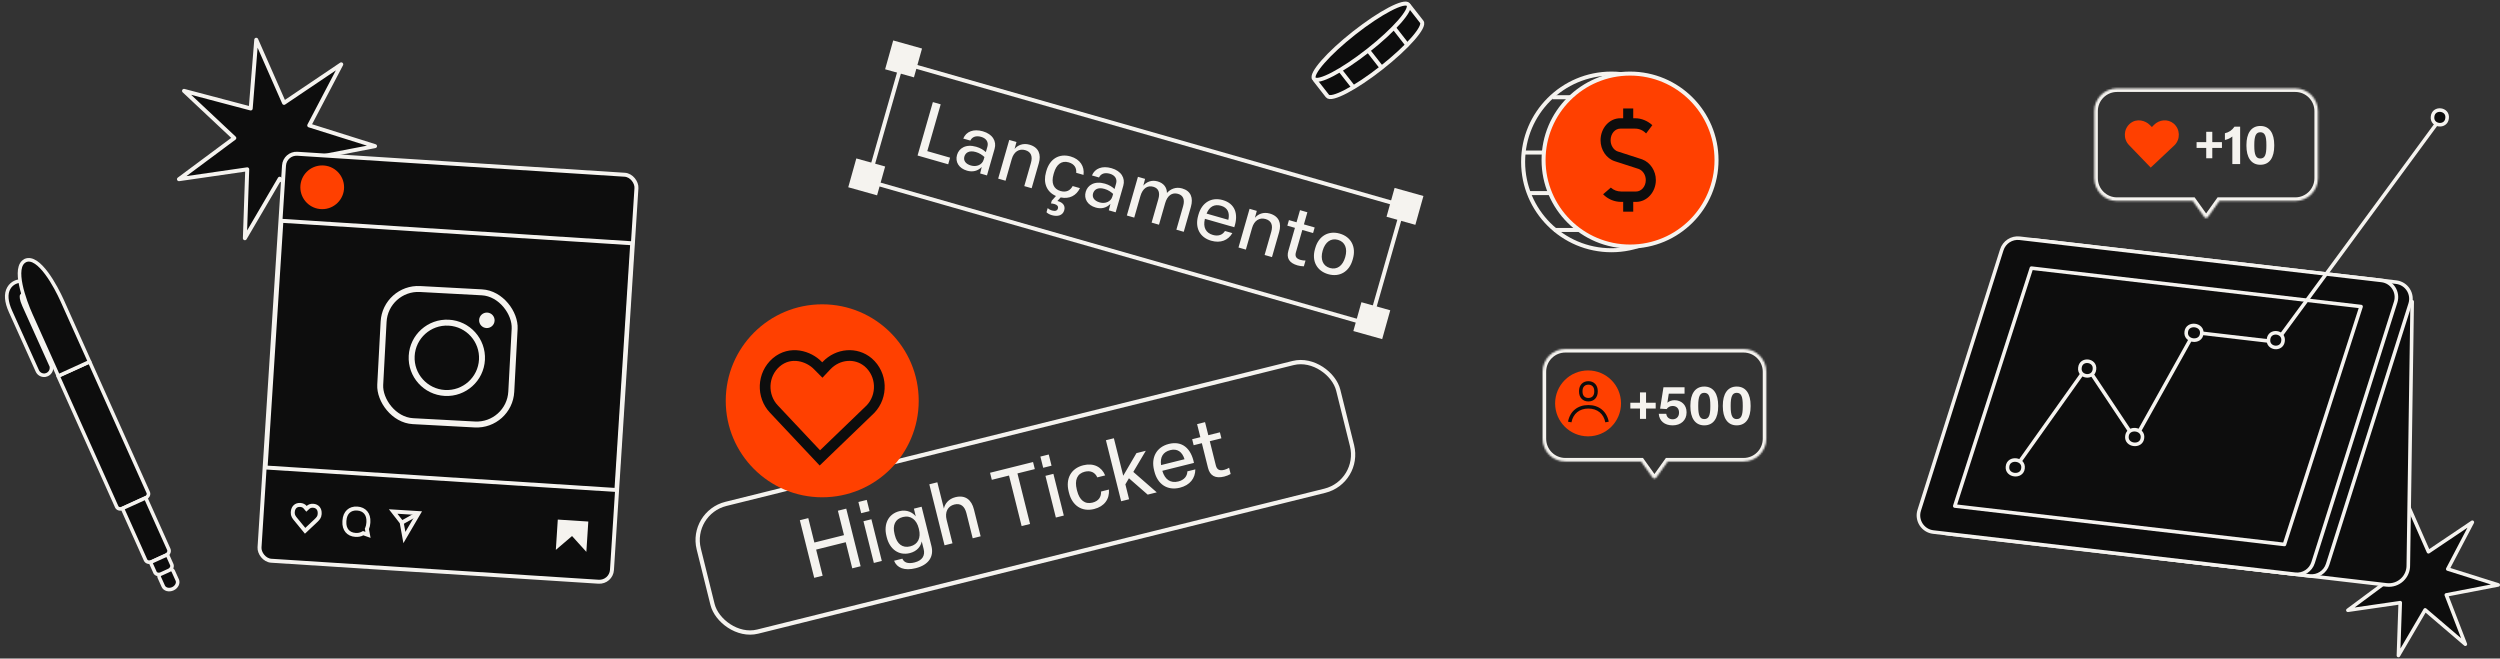 <svg width="1397" height="368" viewBox="0 0 1397 368" fill="none" xmlns="http://www.w3.org/2000/svg">
<rect x="0" y="0" width="1397" height="368" fill="#333333" stroke="none"/>
<mask id="path-1-inside-1_148_229" fill="white">
<path d="M1282.59 49.386C1289.61 49.386 1295.3 55.076 1295.3 62.096V99.576C1295.3 106.596 1289.61 112.287 1282.59 112.287H1240.21L1233.81 121.261C1233.31 121.971 1232.25 121.971 1231.74 121.261L1225.34 112.287H1182.99C1175.97 112.287 1170.28 106.596 1170.28 99.576V62.096C1170.28 55.076 1175.97 49.386 1182.99 49.386H1282.59Z"/>
</mask>
<path d="M1282.59 49.386L1282.59 47.386H1282.59V49.386ZM1295.3 62.096L1297.3 62.096L1297.3 62.096L1295.3 62.096ZM1282.59 112.287L1282.59 114.287L1282.59 114.287L1282.59 112.287ZM1240.21 112.287V110.287H1239.18L1238.59 111.126L1240.21 112.287ZM1233.81 121.261L1232.19 120.099L1232.19 120.099L1233.81 121.261ZM1231.74 121.261L1233.37 120.099L1233.37 120.099L1231.74 121.261ZM1225.34 112.287L1226.97 111.126L1226.37 110.287H1225.34V112.287ZM1170.28 62.096L1168.28 62.096V62.096H1170.28ZM1182.99 49.386L1182.99 47.386L1182.99 47.386L1182.99 49.386ZM1282.59 49.386L1282.59 51.386C1288.51 51.386 1293.3 56.181 1293.3 62.096L1295.3 62.096L1297.3 62.096C1297.3 53.971 1290.72 47.386 1282.59 47.386L1282.59 49.386ZM1295.3 62.096H1293.3V99.576H1295.3H1297.3V62.096H1295.3ZM1295.3 99.576H1293.3C1293.3 105.491 1288.51 110.287 1282.59 110.287L1282.59 112.287L1282.59 114.287C1290.72 114.287 1297.3 107.7 1297.3 99.576H1295.3ZM1282.59 112.287V110.287H1240.21V112.287V114.287H1282.59V112.287ZM1240.21 112.287L1238.59 111.126L1232.19 120.099L1233.81 121.261L1235.44 122.422L1241.84 113.448L1240.21 112.287ZM1233.81 121.261L1232.19 120.099C1232.48 119.692 1233.08 119.692 1233.37 120.099L1231.74 121.261L1230.11 122.422C1231.42 124.251 1234.14 124.251 1235.44 122.422L1233.81 121.261ZM1231.74 121.261L1233.37 120.099L1226.97 111.126L1225.34 112.287L1223.71 113.448L1230.11 122.422L1231.74 121.261ZM1225.34 112.287V110.287H1182.99V112.287V114.287H1225.34V112.287ZM1182.99 112.287V110.287C1177.07 110.287 1172.28 105.491 1172.28 99.576H1170.28H1168.28C1168.28 107.7 1174.86 114.287 1182.99 114.287V112.287ZM1170.28 99.576H1172.28V62.096H1170.28H1168.28V99.576H1170.28ZM1170.28 62.096L1172.28 62.096C1172.28 56.181 1177.07 51.386 1182.99 51.386L1182.99 49.386L1182.99 47.386C1174.86 47.386 1168.28 53.972 1168.28 62.096L1170.28 62.096ZM1182.99 49.386V51.386H1282.59V49.386V47.386H1182.99V49.386Z" fill="#F5F3EF" mask="url(#path-1-inside-1_148_229)"/>
<path d="M1215.19 81.076C1218.49 77.714 1218.31 72.148 1214.61 69.017C1211.37 66.35 1206.6 66.756 1203.6 69.829L1202.48 70.988L1201.3 69.829C1198.89 67.394 1194.06 65.886 1190.29 69.017C1186.58 72.148 1186.4 77.714 1189.7 81.076L1201.82 93.649L1215.19 81.076Z" fill="#FF4000"/>
<path d="M1232.84 88.452V82.677H1227.45V79.436H1232.84V73.661H1236.23V79.436H1241.62V82.677H1236.23V88.452H1232.84ZM1247.43 76.284C1246.25 77.226 1244.9 77.874 1243.28 78.228V74.457C1245.49 73.956 1247.26 72.777 1248.64 70.774H1251.79V91.693H1247.43V76.284ZM1263.06 92.076C1257.82 92.076 1255.31 87.745 1255.31 81.528V80.939C1255.31 74.722 1257.82 70.391 1263.06 70.391C1268.42 70.391 1270.84 74.751 1270.84 80.939V81.528C1270.84 87.774 1268.42 92.076 1263.06 92.076ZM1263.06 88.57C1265.62 88.57 1266.45 86.448 1266.45 81.587V80.909C1266.45 75.989 1265.62 73.897 1263.06 73.897C1260.61 73.897 1259.7 76.018 1259.7 80.909V81.587C1259.7 86.478 1260.61 88.57 1263.06 88.57Z" fill="#F5F3EF"/>
<mask id="path-5-inside-2_148_229" fill="white">
<path d="M974.316 195C981.336 195 987.026 200.69 987.026 207.71V245.19C987.026 252.21 981.336 257.901 974.316 257.901H931.938L925.538 266.875C925.031 267.586 923.975 267.586 923.468 266.875L917.067 257.901H874.711C867.691 257.901 862 252.21 862 245.19V207.71C862 200.69 867.69 195 874.71 195H974.316Z"/>
</mask>
<path d="M974.316 195L974.316 193H974.316V195ZM987.026 207.71L989.026 207.71L989.026 207.71L987.026 207.71ZM974.316 257.901L974.316 259.901L974.316 259.901L974.316 257.901ZM931.938 257.901V255.901H930.908L930.31 256.74L931.938 257.901ZM925.538 266.875L923.91 265.714L923.91 265.714L925.538 266.875ZM923.468 266.875L925.096 265.714L925.096 265.714L923.468 266.875ZM917.067 257.901L918.696 256.74L918.097 255.901H917.067V257.901ZM862 207.71L860 207.71V207.71H862ZM874.71 195L874.71 193L874.71 193L874.71 195ZM974.316 195L974.316 197C980.231 197 985.026 201.795 985.026 207.71L987.026 207.71L989.026 207.71C989.026 199.586 982.441 193 974.316 193L974.316 195ZM987.026 207.71H985.026V245.19H987.026H989.026V207.71H987.026ZM987.026 245.19H985.026C985.026 251.106 980.231 255.901 974.316 255.901L974.316 257.901L974.316 259.901C982.441 259.901 989.026 253.315 989.026 245.19H987.026ZM974.316 257.901V255.901H931.938V257.901V259.901H974.316V257.901ZM931.938 257.901L930.31 256.74L923.91 265.714L925.538 266.875L927.166 268.036L933.567 259.063L931.938 257.901ZM925.538 266.875L923.91 265.714C924.2 265.306 924.805 265.306 925.096 265.714L923.468 266.875L921.839 268.036C923.144 269.865 925.862 269.865 927.166 268.036L925.538 266.875ZM923.468 266.875L925.096 265.714L918.696 256.74L917.067 257.901L915.439 259.063L921.84 268.036L923.468 266.875ZM917.067 257.901V255.901H874.711V257.901V259.901H917.067V257.901ZM874.711 257.901V255.901C868.796 255.901 864 251.106 864 245.19H862H860C860 253.315 866.587 259.901 874.711 259.901V257.901ZM862 245.19H864V207.71H862H860V245.19H862ZM862 207.71L864 207.71C864 201.795 868.795 197 874.71 197L874.71 195L874.71 193C866.586 193 860 199.586 860 207.71L862 207.71ZM874.71 195V197H974.316V195V193H874.71V195Z" fill="#F5F3EF" mask="url(#path-5-inside-2_148_229)"/>
<path d="M916.423 234.066V228.291H911.031V225.05H916.423V219.276H919.811V225.05H925.203V228.291H919.811V234.066H916.423ZM934.672 237.69C930.134 237.69 927.217 235.215 926.923 231.238H931.106C931.342 233.241 932.815 234.302 934.672 234.302C936.793 234.302 938.237 232.829 938.237 230.707V230.413C938.237 228.232 936.793 226.848 934.672 226.848C933.169 226.848 931.961 227.614 931.342 228.586L927.659 228.35L929.545 216.388H941.33V219.983H932.521L931.725 225.021C932.727 224.137 934.2 223.636 935.762 223.636C939.533 223.636 942.45 226.288 942.45 230.265V230.56C942.45 234.832 939.268 237.69 934.672 237.69ZM952.335 237.69C947.091 237.69 944.586 233.359 944.586 227.142V226.553C944.586 220.336 947.091 216.005 952.335 216.005C957.698 216.005 960.113 220.366 960.113 226.553V227.142C960.113 233.389 957.698 237.69 952.335 237.69ZM952.335 234.184C954.898 234.184 955.723 232.063 955.723 227.201V226.524C955.723 221.603 954.898 219.511 952.335 219.511C949.89 219.511 948.976 221.633 948.976 226.524V227.201C948.976 232.092 949.89 234.184 952.335 234.184ZM970.462 237.69C965.218 237.69 962.713 233.359 962.713 227.142V226.553C962.713 220.336 965.218 216.005 970.462 216.005C975.824 216.005 978.24 220.366 978.24 226.553V227.142C978.24 233.389 975.824 237.69 970.462 237.69ZM970.462 234.184C973.025 234.184 973.85 232.063 973.85 227.201V226.524C973.85 221.603 973.025 219.511 970.462 219.511C968.017 219.511 967.103 221.633 967.103 226.524V227.201C967.103 232.092 968.017 234.184 970.462 234.184Z" fill="#F5F3EF"/>
<rect x="385.45" y="286.586" width="368.204" height="73.539" rx="20.809" transform="rotate(-13.947 385.45 286.586)" stroke="#F5F3EF" stroke-width="2.394"/>
<circle cx="459.462" cy="223.969" r="53.916" fill="#FF4000"/>
<circle cx="887.416" cy="225.416" r="18.416" fill="#FF4000"/>
<path d="M486.42 228.632C493.393 221.345 493.02 209.283 485.175 202.499C478.326 196.719 468.24 197.599 461.89 204.258L459.524 206.77L457.033 204.258C451.928 198.981 441.717 195.714 433.748 202.499C425.903 209.283 425.53 221.345 432.503 228.632L458.132 255.878L486.42 228.632Z" stroke="#0D0D0D" stroke-width="5.985"/>
<path d="M28.385 203.911L13.411 170.689C11.815 167.156 11.968 165.63 12.063 165.229C12.526 165.01 12.806 164.499 12.752 163.975C13.022 163.921 13.318 163.76 13.499 163.52C13.701 163.251 13.811 162.927 13.772 162.603L13.274 158.09C13.234 157.767 13.073 157.472 12.799 157.247C12.529 157.046 12.204 156.936 11.881 156.976L10.642 157.122C10.022 157.195 6.779 157.742 4.918 161.003C3.097 164.186 3.42 168.584 5.883 174.047L20.857 207.269C21.552 208.829 23.167 209.797 24.996 209.686L25.459 209.593C25.753 209.534 26.063 209.447 26.343 209.314C27.345 208.859 28.119 208.046 28.522 207.002C28.897 205.963 28.879 204.853 28.424 203.853L28.385 203.911Z" fill="#0D0D0D" stroke="#F5F3EF" stroke-width="2" stroke-linecap="round" stroke-linejoin="round"/>
<path d="M99.007 324.04L96.818 319.181C96.593 318.695 96.141 318.327 95.572 318.164C94.982 318.002 94.338 318.08 93.73 318.355L90.475 319.843C89.246 320.42 88.585 321.691 89.045 322.715L91.235 327.574C91.611 328.437 92.392 329.042 93.388 329.323C93.978 329.484 94.592 329.511 95.21 329.413C95.673 329.32 96.138 329.227 96.577 329.012C97.628 328.548 98.431 327.754 98.904 326.822C99.378 325.891 99.408 324.895 99.032 324.035L99.007 324.04Z" fill="#0D0D0D" stroke="#F5F3EF" stroke-width="2" stroke-linecap="round" stroke-linejoin="round"/>
<path d="M65.225 283.22L32.453 210.145L50.069 202.134L82.841 275.209C83.311 276.28 82.666 277.627 81.362 278.216L68.447 284.096C67.144 284.687 65.719 284.285 65.225 283.22Z" fill="#0D0D0D" stroke="#F5F3EF" stroke-width="2" stroke-linecap="round" stroke-linejoin="round"/>
<path d="M81.326 312.937L68.4 284.12L81.409 278.196L94.335 307.013C94.848 308.177 94.125 309.642 92.708 310.304L84.842 313.879C83.421 314.519 81.839 314.098 81.326 312.934L81.326 312.937Z" fill="#0D0D0D" stroke="#F5F3EF" stroke-width="2" stroke-linecap="round" stroke-linejoin="round"/>
<path d="M86.574 319.762L84.096 314.226L93.496 309.937L95.974 315.473C96.487 316.636 95.763 318.101 94.347 318.763L90.065 320.711C88.644 321.352 87.063 320.933 86.549 319.767L86.574 319.762Z" fill="#0D0D0D" stroke="#F5F3EF" stroke-width="2" stroke-linecap="round" stroke-linejoin="round"/>
<path d="M32.589 210.083C32.589 210.083 20.534 183.196 17.239 175.873C13.939 168.523 6.619 149.055 14.249 145.575L14.102 145.605C21.742 142.174 31.414 160.567 34.713 167.914C38.013 175.264 50.063 202.123 50.063 202.123L32.589 210.079L32.589 210.083Z" fill="#0D0D0D" stroke="#F5F3EF" stroke-width="2" stroke-linecap="round" stroke-linejoin="round"/>
<path d="M454.981 322.891L446.949 290.701L451.665 289.524L455.07 303.171L471.618 299.042L468.213 285.395L472.883 284.23L480.915 316.42L476.245 317.585L472.602 302.987L456.054 307.116L459.697 321.715L454.981 322.891ZM488.313 314.574L482.498 291.271L486.941 290.162L492.756 313.466L488.313 314.574ZM481.231 286.771L479.669 280.514L484.339 279.349L485.9 285.605L481.231 286.771ZM511.677 317.51C505.375 319.082 501.183 317.335 499.609 313.345L504.234 312.191C505.219 314.402 507.44 315.196 511.067 314.291C515.465 313.194 517.03 310.395 516.147 306.859L515.073 302.551C514.516 305.339 512.452 308.07 508.417 309.076C502.115 310.649 497.142 306.737 495.535 300.299L495.343 299.528C493.691 292.908 496.357 287.186 502.569 285.636C506.83 284.573 510.093 286.456 511.724 288.553L510.695 284.235L515.002 283.16L520.5 305.195C521.948 310.998 518.977 315.689 511.677 317.51ZM508.634 305.314C513.032 304.217 514.711 300.523 513.501 295.671L513.387 295.218C512.2 290.458 508.937 287.804 504.539 288.901C500.187 289.987 498.666 293.545 499.865 298.351L500.058 299.122C501.257 303.928 504.282 306.4 508.634 305.314ZM527.807 304.72L519.299 270.626L523.788 269.506L527.453 284.195C527.976 281.464 530.096 278.768 533.859 277.829C539.481 276.426 542.914 279.374 544.226 284.634L547.982 299.686L543.539 300.795L540.055 286.83C539.07 282.886 536.827 281.038 533.291 281.92C529.573 282.848 527.894 286.156 528.98 290.509L532.25 303.611L527.807 304.72ZM570.883 293.972L563.835 265.726L554.223 268.124L553.239 264.18L577.269 258.184L578.253 262.129L568.55 264.549L575.598 292.795L570.883 293.972ZM590.014 289.198L584.199 265.894L588.642 264.786L594.457 288.09L590.014 289.198ZM582.932 261.394L581.371 255.138L586.041 253.973L587.602 260.229L582.932 261.394ZM611.41 284.438C604.473 286.168 599.114 282.449 597.35 275.376L597.169 274.65C595.393 267.532 598.421 261.72 605.358 259.989C611.116 258.552 615.66 260.934 617.561 265.661L613.164 266.758C611.975 264.117 609.607 262.733 606.161 263.593C601.854 264.668 600.413 268.351 601.703 273.519L601.884 274.245C603.184 279.458 606.209 281.93 610.471 280.867C614.008 279.985 615.391 277.617 615.279 274.659L619.677 273.561C620.083 278.854 617.168 283.001 611.41 284.438ZM626.497 280.095L617.99 246.001L622.433 244.892L627.66 265.838L635.055 253.205L640.269 251.904L633.293 263.71L646.401 275.129L641.323 276.396L630.855 267.257L628.859 270.644L630.94 278.987L626.497 280.095ZM659.287 272.54C652.259 274.293 646.844 270.539 645.079 263.467L644.898 262.741C643.122 255.623 646.241 249.788 653.178 248.057C660.477 246.236 665.519 250.42 667.192 258.671L649.51 263.083L649.544 263.219C650.993 268.059 654.154 270.112 658.416 269.049C661.816 268.2 663.438 266.014 663.507 263.396L667.95 262.287C667.937 267.251 664.954 271.126 659.287 272.54ZM661.912 256.618C660.622 252.412 657.846 250.552 653.992 251.514C649.912 252.532 648.177 255.421 648.809 259.887L661.912 256.618ZM684.096 266.301C679.154 267.534 676.14 265.878 675.043 261.48L671.593 247.652L667.013 248.795L666.176 245.44L670.755 244.297L668.934 236.998L673.377 235.889L675.199 243.189L681.682 241.571L682.519 244.926L676.036 246.544L679.384 259.964C679.973 262.321 681.264 263.251 684.12 262.539C685.073 262.301 686.07 261.859 686.818 261.384L687.689 264.875C686.68 265.464 685.275 266.007 684.096 266.301Z" fill="#F5F3EF"/>
<path d="M1355.17 340.796L1340.24 366.292L1341.25 336.772L1312 341.011L1335.72 323.387L1314.18 303.176L1342.75 310.731L1345.12 281.292L1357.02 308.329L1381.54 291.824L1367.81 317.978L1396 326.846L1366.99 332.43L1377.63 359.99L1355.17 340.796Z" fill="#0D0D0D" stroke="#F5F3EF" stroke-width="2" stroke-linecap="round" stroke-linejoin="round"/>
<path d="M1200.41 311.31L1333.67 326.844C1340.24 327.61 1345.96 322.346 1345.77 315.713L1347.93 168.591L1225.32 154.299L1200.41 311.31Z" fill="#0D0D0D" stroke="#F5F3EF" stroke-width="2" stroke-linecap="round" stroke-linejoin="round"/>
<path d="M1080.59 286.103L1126.72 140.562C1128.07 136.277 1132.27 133.56 1136.72 134.079L1338.97 157.656C1344.82 158.337 1348.58 164.188 1346.8 169.809L1300.68 315.35C1299.32 319.635 1295.12 322.352 1290.67 321.833L1088.42 298.256C1082.58 297.575 1078.81 291.724 1080.59 286.103Z" fill="#0D0D0D" stroke="#F5F3EF" stroke-width="2" stroke-linecap="round" stroke-linejoin="round"/>
<path d="M1072.46 285.156L1118.59 139.615C1119.95 135.33 1124.15 132.613 1128.6 133.132L1330.85 156.709C1336.69 157.39 1340.46 163.241 1338.68 168.861L1292.55 314.403C1291.2 318.687 1287 321.405 1282.55 320.886L1080.3 297.309C1074.45 296.628 1070.69 290.777 1072.46 285.156Z" fill="#0D0D0D" stroke="#F5F3EF" stroke-width="2" stroke-linecap="round" stroke-linejoin="round"/>
<path d="M1135.15 149.834L1319.36 171.308L1276.54 304.248L1092.33 282.773L1135.15 149.834Z" fill="#0D0D0D" stroke="#F5F3EF" stroke-width="2" stroke-linecap="round" stroke-linejoin="round"/>
<path d="M1362.06 68.462L1271.94 191.057L1226.21 185.727L1193 245.269L1166.21 205.036L1126.1 261.433" stroke="#F5F3EF" stroke-width="2" stroke-linecap="round" stroke-linejoin="round"/>
<path d="M1359.32 65.127C1359.88 59.698 1368.16 60.663 1367.44 66.074C1366.89 71.507 1358.61 70.542 1359.32 65.127Z" fill="#0D0D0D" stroke="#F5F3EF" stroke-width="2" stroke-linecap="round" stroke-linejoin="round"/>
<path d="M1267.65 189.591C1268.2 184.162 1276.48 185.126 1275.77 190.537C1275.21 195.971 1266.93 195.006 1267.65 189.591Z" fill="#0D0D0D" stroke="#F5F3EF" stroke-width="2" stroke-linecap="round" stroke-linejoin="round"/>
<path d="M1221.67 185.472C1222.22 180.038 1231.05 181.067 1230.33 186.482C1229.78 191.912 1220.95 190.882 1221.67 185.472Z" fill="#0D0D0D" stroke="#F5F3EF" stroke-width="2" stroke-linecap="round" stroke-linejoin="round"/>
<path d="M1188.54 243.706C1189.09 238.276 1197.91 239.305 1197.2 244.715C1196.64 250.149 1187.82 249.12 1188.54 243.706Z" fill="#0D0D0D" stroke="#F5F3EF" stroke-width="2" stroke-linecap="round" stroke-linejoin="round"/>
<path d="M1162.26 205.473C1162.81 200.043 1171.09 201.008 1170.38 206.419C1169.82 211.848 1161.55 210.884 1162.26 205.473Z" fill="#0D0D0D" stroke="#F5F3EF" stroke-width="2" stroke-linecap="round" stroke-linejoin="round"/>
<path d="M1121.8 260.654C1122.35 255.225 1131.18 256.254 1130.46 261.664C1129.91 267.098 1121.08 266.069 1121.8 260.654Z" fill="#0D0D0D" stroke="#F5F3EF" stroke-width="2" stroke-linecap="round" stroke-linejoin="round"/>
<path d="M156.298 99.855L136.83 133.133L138.154 94.61L100 100.139L130.939 77.145L102.829 50.772L140.097 60.626L143.193 22.206L158.723 57.488L190.694 35.947L172.791 70.085L209.569 81.66L171.716 88.943L185.595 124.913L156.298 99.855Z" fill="#0D0D0D" stroke="#F5F3EF" stroke-width="2.215" stroke-linecap="round" stroke-linejoin="round"/>
<rect x="159.154" y="85.469" width="197.345" height="227.89" rx="7.038" transform="rotate(3.668 159.154 85.469)" fill="#0D0D0D" stroke="#F5F3EF" stroke-width="2.215"/>
<rect x="157.25" y="123.381" width="196.441" height="138.146" transform="rotate(3.668 157.25 123.381)" stroke="#F5F3EF" stroke-width="2.215"/>
<circle cx="180.053" cy="104.656" r="12.218" fill="#FF4000"/>
<path d="M327.57 292.47L326.717 305.694L320.482 298.799L319.76 298.001L318.941 298.7L311.871 304.735L312.725 291.512L327.57 292.47Z" fill="#F5F3EF" stroke="#F5F3EF" stroke-width="2.215"/>
<path d="M219.692 285.829L233.962 286.718L225.972 300.378L224.437 291.918L219.692 285.829Z" stroke="#F5F3EF" stroke-width="2.215"/>
<path d="M224.37 292.115L233.692 286.916" stroke="#F5F3EF" stroke-width="2.215"/>
<path d="M199.614 284.173C201.716 284.309 203.319 285.125 204.369 286.378C205.423 287.635 206.006 289.439 205.86 291.7L205.825 292.248C205.752 293.378 205.513 294.371 205.145 295.217L205.01 295.529L205.073 295.863L205.637 298.885L203.396 298.095L202.934 297.932L202.503 298.165C201.46 298.725 200.17 299.005 198.663 298.908C196.559 298.772 194.965 297.956 193.924 296.707C192.877 295.45 192.3 293.648 192.446 291.384L192.482 290.836C192.628 288.571 193.433 286.857 194.632 285.746C195.826 284.641 197.512 284.037 199.614 284.173Z" stroke="#F5F3EF" stroke-width="2.215"/>
<path d="M174.998 282.62C176.22 282.699 177.146 283.188 177.753 283.914C178.363 284.645 178.723 285.704 178.637 287.043L178.615 287.376C178.515 288.928 177.714 289.785 176.459 291.004L170.497 296.61L165.371 290.362L165.357 290.347C164.319 289.127 163.489 288.003 163.592 286.406L163.613 286.073C163.7 284.731 164.191 283.727 164.886 283.081C165.576 282.441 166.551 282.074 167.772 282.153C168.99 282.232 169.913 282.718 170.52 283.439L171.266 284.327L172.118 283.541C172.808 282.904 173.781 282.541 174.998 282.62Z" stroke="#F5F3EF" stroke-width="2.215"/>
<rect x="215.396" y="160.464" width="73.33" height="73.948" rx="19.356" transform="rotate(3.071 215.396 160.464)" stroke="#F5F3EF" stroke-width="3.323"/>
<circle cx="249.686" cy="199.95" r="19.666" transform="rotate(3.071 249.686 199.95)" stroke="#F5F3EF" stroke-width="3.323"/>
<circle cx="272.058" cy="178.994" r="4.327" transform="rotate(3.071 272.058 178.994)" fill="#F5F3EF"/>
<rect x="503.998" y="35.014" width="291.418" height="68.847" transform="rotate(15.952 503.998 35.014)" stroke="#F5F3EF" stroke-width="2.241"/>
<rect x="499.117" y="22.602" width="16.729" height="16.729" transform="rotate(15.655 499.117 22.602)" fill="#F5F3EF"/>
<rect x="478.514" y="88.529" width="16.729" height="16.729" transform="rotate(15.655 478.514 88.529)" fill="#F5F3EF"/>
<rect x="760.765" y="168.878" width="16.729" height="16.729" transform="rotate(15.655 760.765 168.878)" fill="#F5F3EF"/>
<rect x="779.306" y="105.011" width="16.729" height="16.729" transform="rotate(15.655 779.306 105.011)" fill="#F5F3EF"/>
<path d="M734.884 44.844L741.775 53.664C743.914 56.382 757.459 49.287 771.999 37.833C786.561 26.382 796.606 14.886 794.469 12.189L787.578 3.37L734.884 44.844Z" fill="#0D0D0D" stroke="#F5F3EF" stroke-width="2.241" stroke-linecap="round" stroke-linejoin="round"/>
<path d="M764.515 28.225C779.066 16.774 789.127 5.291 786.985 2.579C784.842 -0.134 771.308 6.95 756.757 18.401C742.206 29.855 732.145 41.335 734.288 44.048C736.43 46.76 749.964 39.676 764.515 28.225Z" fill="#0D0D0D" stroke="#F5F3EF" stroke-width="2.241" stroke-linecap="round" stroke-linejoin="round"/>
<path d="M749.099 39.568L756.033 48.432" stroke="#F5F3EF" stroke-width="2.241" stroke-linecap="round" stroke-linejoin="round"/>
<path d="M764.783 28.518L771.695 37.359" stroke="#F5F3EF" stroke-width="2.241" stroke-linecap="round" stroke-linejoin="round"/>
<path d="M779.346 16.05L786.258 24.913" stroke="#F5F3EF" stroke-width="2.241" stroke-linecap="round" stroke-linejoin="round"/>
<circle cx="900.475" cy="90.475" r="49.355" stroke="#F5F3EF" stroke-width="2.241"/>
<path d="M907.654 107.899L854.12 107.899" stroke="#F5F3EF" stroke-width="2.241"/>
<path d="M922.076 128.502L868.542 128.502" stroke="#F5F3EF" stroke-width="2.241"/>
<path d="M905.595 85.237L852.06 85.237" stroke="#F5F3EF" stroke-width="2.241"/>
<path d="M915.896 54.334L867.512 54.333" stroke="#F5F3EF" stroke-width="2.241"/>
<path d="M512.732 86.903L521.29 57.044L525.663 58.298L518.166 84.455L530.909 88.107L529.848 91.808L512.732 86.903ZM540.363 95.368C535.822 94.066 533.661 90.489 534.782 86.578C535.855 82.835 539.667 80.333 545.512 82.008C547.867 82.683 549.675 83.838 550.888 85.005L551.768 81.935C552.479 79.454 551.183 77.307 548.281 76.476C545.421 75.656 543.239 76.442 542.222 78.562L538.269 77.429C539.913 73.44 544.042 71.893 549.215 73.376C554.682 74.943 556.998 78.929 555.781 83.176L551.526 98.021L547.699 96.924L548.597 93.314C546.354 95.583 543.517 96.272 540.363 95.368ZM542.553 92.491C545.749 93.407 548.863 92.07 549.682 89.21L550.104 87.738C548.879 86.614 547.324 85.531 545.305 84.952C541.352 83.819 539.458 85.506 538.892 87.483C538.277 89.627 539.483 91.612 542.553 92.491ZM557.776 99.812L563.971 78.197L568.008 79.354L566.941 83.235C568.626 81.169 571.655 79.807 575.272 80.844C580.487 82.338 581.889 86.336 580.491 91.214L576.49 105.176L572.369 103.995L576.081 91.042C577.129 87.383 576.176 84.835 572.896 83.895C569.447 82.906 566.537 84.803 565.38 88.84L561.897 100.993L557.776 99.812ZM587.77 120.241C586.172 119.783 585.241 119.061 584.779 118.61L585.442 116.297C585.976 116.814 586.913 117.356 587.88 117.633C589.647 118.139 590.807 117.744 591.156 116.524C591.518 115.262 590.707 114.438 589.277 114.029C588.52 113.812 587.823 113.703 587.283 113.684L587.717 112.171L590.068 109.522C584.806 107.241 582.815 102.119 584.527 96.148L584.72 95.475C586.612 88.872 591.789 85.578 598.223 87.422C603.564 88.953 606.132 93.011 605.461 97.733L601.382 96.564C601.655 93.866 600.383 91.636 597.186 90.72C593.191 89.575 590.299 91.886 588.925 96.68L588.732 97.353C587.346 102.189 588.641 105.609 592.594 106.742C595.875 107.682 598.105 106.41 599.399 103.96L603.478 105.129C601.456 109.328 597.554 111.349 592.706 110.324L590.853 112.341L591.202 112.396C593.725 113.119 595.472 114.803 594.689 117.536C593.869 120.396 591.05 121.181 587.77 120.241ZM612.273 115.978C607.732 114.676 605.571 111.099 606.692 107.188C607.765 103.445 611.577 100.942 617.422 102.618C619.777 103.293 621.585 104.448 622.798 105.615L623.678 102.545C624.389 100.064 623.093 97.917 620.191 97.086C617.331 96.266 615.149 97.051 614.132 99.172L610.179 98.039C611.823 94.05 615.952 92.503 621.125 93.986C626.592 95.552 628.908 99.538 627.691 103.786L623.436 118.631L619.609 117.534L620.508 113.923C618.264 116.193 615.427 116.882 612.273 115.978ZM614.463 113.101C617.659 114.017 620.773 112.68 621.593 109.82L622.014 108.348C620.79 107.223 619.234 106.14 617.215 105.562C613.262 104.429 611.368 106.116 610.802 108.092C610.187 110.237 611.393 112.221 614.463 113.101ZM629.686 120.422L635.881 98.806L639.876 99.951L638.876 103.76C640.494 101.767 643.397 100.369 646.846 101.357C650.252 102.334 652.041 104.667 652.092 107.821C654.101 105.576 657.065 104.286 660.597 105.299C665.475 106.697 666.914 110.568 665.468 115.614L661.479 129.534L657.357 128.353L661.13 115.19C662.178 111.531 661.177 109.151 658.275 108.319C654.911 107.355 652.295 109.336 651.09 113.541L647.643 125.569L643.522 124.387L647.282 111.267C648.331 107.608 647.425 105.21 644.482 104.366C641.159 103.414 638.472 105.328 637.254 109.576L633.807 121.603L629.686 120.422ZM676.809 134.519C670.291 132.651 667.657 127.073 669.538 120.512L669.731 119.839C671.623 113.237 676.883 109.966 683.318 111.81C690.088 113.751 692.217 119.503 689.711 126.977L673.31 122.276L673.274 122.402C672.182 127.004 673.784 130.148 677.737 131.281C680.891 132.185 683.23 131.172 684.511 129.081L688.633 130.263C686.298 134.281 682.066 136.026 676.809 134.519ZM686.391 122.84C687.314 118.826 685.934 116.019 682.36 114.994C678.575 113.91 675.815 115.44 674.238 119.356L686.391 122.84ZM692.068 138.301L698.263 116.686L702.301 117.843L701.234 121.724C702.918 119.658 705.948 118.296 709.564 119.333C714.779 120.827 716.182 124.825 714.784 129.703L710.782 143.665L706.661 142.483L710.373 129.531C711.422 125.872 710.468 123.324 707.188 122.383C703.74 121.395 700.83 123.292 699.673 127.329L696.19 139.482L692.068 138.301ZM725.018 148.291C720.434 146.977 718.766 144.224 719.935 140.144L723.611 127.318L719.364 126.101L720.256 122.989L724.503 124.206L726.444 117.435L730.565 118.617L728.625 125.387L734.638 127.111L733.746 130.223L727.733 128.499L724.165 140.947C723.538 143.134 724.15 144.492 726.8 145.252C727.683 145.505 728.698 145.614 729.527 145.578L728.599 148.817C727.506 148.822 726.112 148.604 725.018 148.291ZM742.162 153.204C735.77 151.372 732.915 145.776 734.795 139.215L734.988 138.542C736.88 131.94 742.267 128.705 748.659 130.537C755.051 132.369 757.895 138.008 756.014 144.569L755.822 145.242C753.929 151.844 748.555 155.036 742.162 153.204ZM743.151 149.756C747.104 150.889 750.315 148.578 751.713 143.7C753.123 138.78 751.569 135.149 747.658 134.028C743.747 132.907 740.495 135.206 739.097 140.084C737.698 144.962 739.24 148.635 743.151 149.756Z" fill="#F5F3EF"/>
<circle cx="910.87" cy="89.445" r="48.325" fill="#FF4000" stroke="#F5F3EF" stroke-width="2.241"/>
<path d="M912.651 66.079V60.602H907.028V66.079H905.438C899.151 66.079 894.388 71.757 894.388 78.396C894.389 83.685 897.568 88.538 902.316 90.084L915.616 94.383C917.882 95.161 919.67 97.647 919.67 100.61C919.67 104.327 917.09 107.017 914.242 107.017H905.89C903.783 107.017 901.702 106.277 900.135 104.828L895.812 108.553C898.489 111.312 902.133 112.812 905.89 112.812H907.028V118.288H912.651V112.812H914.242C920.396 112.812 925.291 107.272 925.291 100.61C925.291 95.468 922.19 90.766 917.693 89.076L917.252 88.922L903.934 84.619C901.708 83.845 900.012 81.272 900.011 78.396C900.011 74.644 902.506 71.874 905.438 71.873H913.678C916 71.873 918.117 72.806 919.739 74.477L919.79 74.53L919.847 74.572L923.324 69.939C920.634 67.514 917.223 66.079 913.678 66.079H912.651Z" fill="#0D0D0D"/>
<path d="M887.583 224.337C884.455 224.337 882.355 222.127 882.355 218.832V218.5C882.355 215.21 884.455 213 887.583 213C890.71 213 892.829 215.21 892.829 218.5V218.832C892.829 222.122 890.72 224.337 887.583 224.337ZM887.583 214.955C885.532 214.955 884.313 216.28 884.313 218.5V218.832C884.313 221.052 885.537 222.381 887.583 222.381C889.628 222.381 890.872 221.056 890.872 218.832V218.5C890.872 216.28 889.643 214.955 887.583 214.955Z" fill="#0D0D0D"/>
<path d="M897.048 236C896.123 231.18 892.58 228.3 887.568 228.3C882.556 228.3 879.047 231.18 878.132 236L876.208 235.633C877.314 229.816 881.563 226.345 887.568 226.345C893.573 226.345 897.871 229.904 898.967 235.633L897.043 236H897.048Z" fill="#0D0D0D"/>
</svg>
